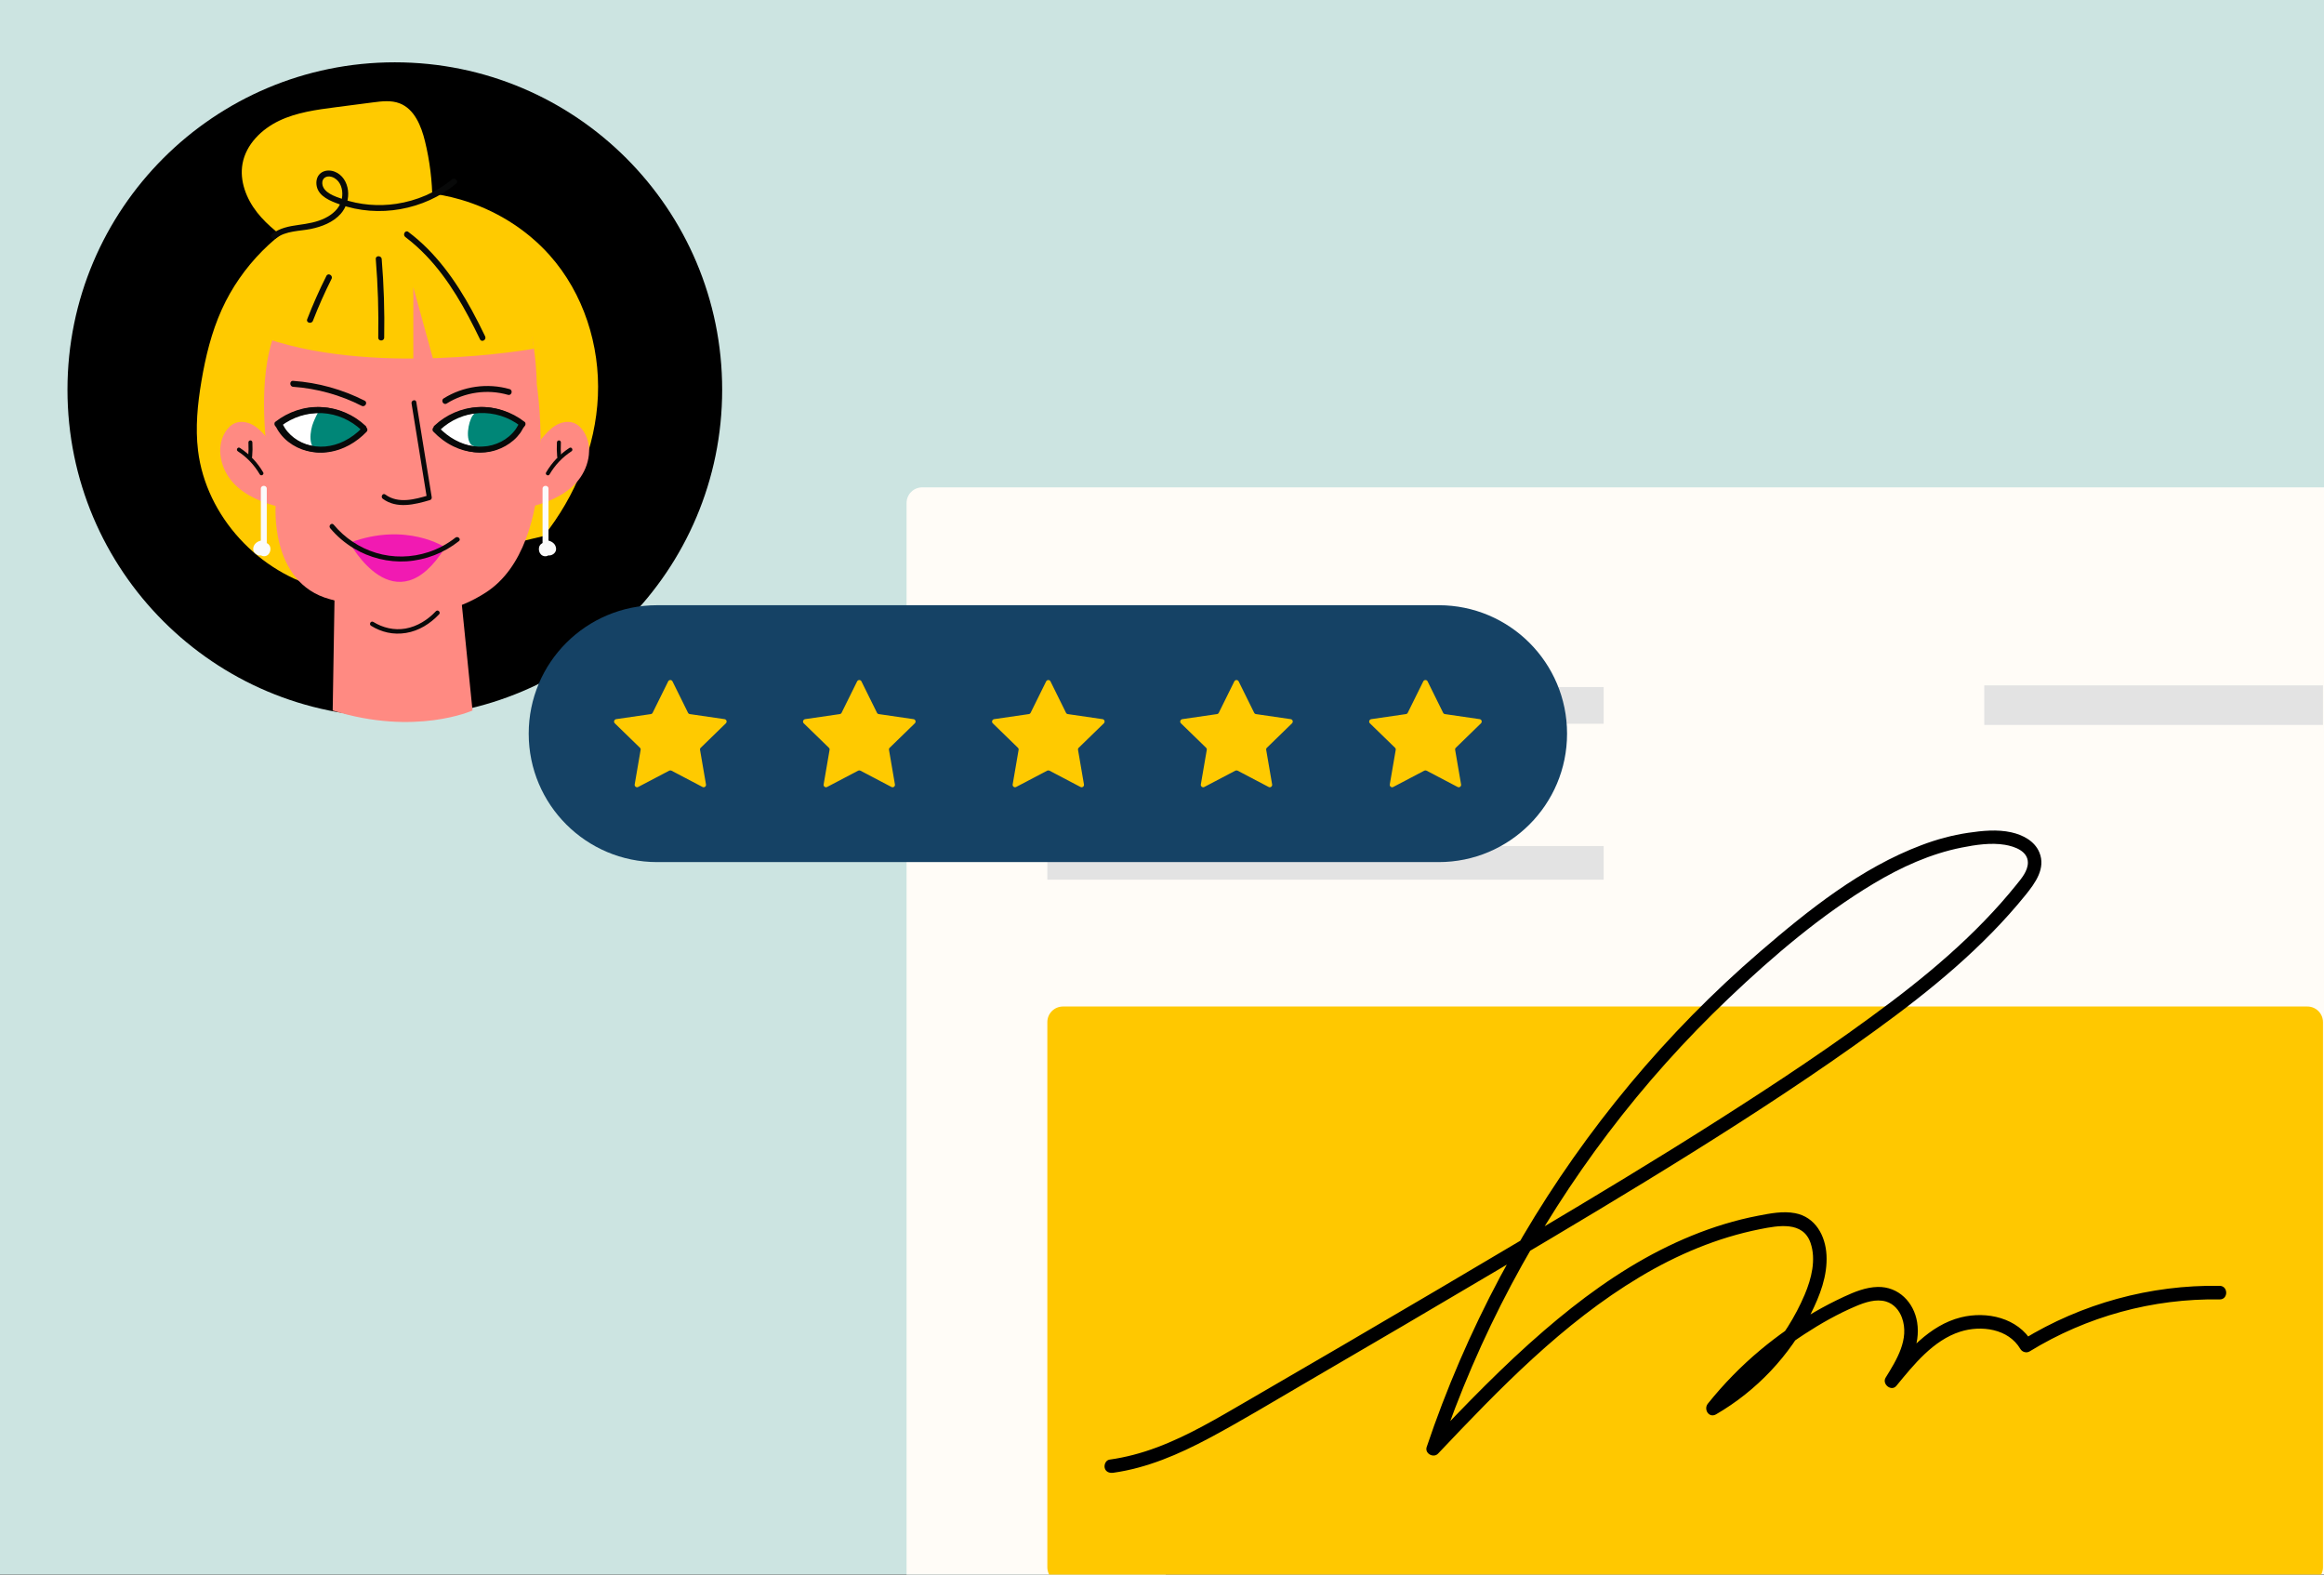 <svg width="1200" height="813" viewBox="0 0 1200 813" fill="none" xmlns="http://www.w3.org/2000/svg">
<rect x="0" y="0" width="1200" height="813" fill="#333333" stroke="none"/>
<g clip-path="url(#clip0_356_445)">
<rect width="1200" height="812.903" fill="#CCE4E1"/>
<rect x="601.935" y="336.773" width="744.988" height="522.4" rx="8.07" fill="black"/>
<rect x="468.112" y="251.611" width="808.585" height="608.71" rx="8.07" fill="#FFFCF7"/>
<g style="mix-blend-mode:multiply">
<path d="M828.056 354.705H540.794V373.645H828.056V354.705Z" fill="#E3E3E3"/>
</g>
<g style="mix-blend-mode:multiply">
<path d="M1199.47 353.822H1024.58V374.264H1199.47V353.822Z" fill="#E3E3E3"/>
</g>
<g style="mix-blend-mode:multiply">
<path d="M828.056 436.783H540.794V454.145H828.056V436.783Z" fill="#E3E3E3"/>
</g>
<path d="M548.866 519.629H1191.4C1195.86 519.629 1199.47 523.242 1199.47 527.699V809.1C1199.47 813.557 1195.86 817.17 1191.4 817.17H548.866C544.409 817.17 540.796 813.557 540.796 809.1V527.699C540.796 523.242 544.409 519.629 548.866 519.629Z" fill="#FFC800"/>
<path d="M574.76 760.35C592.259 757.908 608.635 750.836 624.128 742.584C640.94 733.631 657.26 723.71 673.707 714.14C707.639 694.395 741.487 674.525 775.264 654.528C808.41 634.91 841.514 615.222 874.169 594.804C906.165 574.793 937.809 554.122 968.359 531.964C996.566 511.518 1023.92 489.248 1045.91 462.038C1050.87 455.892 1056.44 448.328 1053.03 440.077C1050.61 434.197 1044.49 431.026 1038.57 429.706C1031.26 428.079 1023.61 428.864 1016.28 429.945C1008 431.166 999.906 433.383 992.089 436.344C960.894 448.118 933.824 469.77 908.789 491.325C884.54 512.206 862.045 535.122 841.584 559.707C821.124 584.293 802.629 610.535 786.406 638.109C770.114 665.824 756.123 694.886 744.63 724.903C741.823 732.228 739.171 739.623 736.673 747.047C735.551 750.387 740.181 752.941 742.539 750.457C774.212 717.002 806.895 683.085 846.721 659.257C865.96 647.75 886.771 638.937 908.817 634.573C918.149 632.721 930.961 630.293 934.876 641.674C937.851 650.318 935.325 660.155 931.901 668.266C922.036 691.617 904.424 711.389 882.533 724.117L886.785 729.632C899.485 713.803 914.584 699.966 931.592 688.866C940.054 683.337 949.022 678.257 958.34 674.314C963.069 672.322 968.696 670.427 973.832 671.929C977.846 673.107 980.666 676.419 982.069 680.264C986.083 691.294 979.277 702.141 973.664 711.221C971.615 714.533 976.597 718.602 979.179 715.473C988.16 704.569 998.179 691.94 1012.18 687.491C1022.95 684.067 1037.04 685.919 1043.21 696.416C1044.15 698.03 1046.38 698.675 1048.01 697.679C1077.42 679.633 1111.61 670.273 1146.12 670.848C1150.63 670.918 1150.63 663.902 1146.12 663.832C1110.43 663.242 1074.88 672.953 1044.47 691.617L1049.27 692.88C1041.91 680.348 1025.91 676.784 1012.52 680.11C996.159 684.179 984.483 698.086 974.225 710.519L979.74 714.771C985.746 705.074 991.822 694.451 989.914 682.622C988.258 672.35 980.329 664.168 969.552 664.407C963.406 664.547 957.624 666.919 952.137 669.459C946.973 671.858 941.907 674.483 936.981 677.331C927.13 683.029 917.798 689.596 909.055 696.879C899.078 705.201 889.984 714.518 881.859 724.65C879.502 727.597 882.421 732.298 886.111 730.165C906.95 718.055 924.211 699.854 935.003 678.271C939.718 668.855 943.689 658.639 943.114 647.918C942.58 637.969 937.416 628.328 926.891 626.322C920.591 625.129 914.079 626.434 907.877 627.627C901.674 628.819 896.159 630.209 890.405 631.949C879.011 635.387 867.939 639.976 857.329 645.364C835.578 656.422 815.764 671.002 797.324 686.902C776.176 705.116 756.769 725.226 737.599 745.475L743.465 748.885C753.387 719.416 765.722 690.817 780.316 663.354C794.91 635.92 811.694 609.651 830.47 584.868C849.331 559.974 870.268 536.623 892.903 515.111C915.539 493.598 940.475 472.296 967.629 456.06C981.705 447.655 996.804 440.764 1012.94 437.565C1020.07 436.148 1028.03 434.927 1035.27 436.148C1040.18 436.976 1047.15 439.361 1047.1 445.409C1047.06 449.675 1043.81 453.492 1041.27 456.636C1038.74 459.779 1035.93 463.105 1033.15 466.248C1027.59 472.521 1021.74 478.527 1015.68 484.323C1003.37 496.082 990.195 506.902 976.611 517.16C947.59 539.079 917.152 559.188 886.476 578.708C855.154 598.649 823.341 617.79 791.43 636.748C758.747 656.17 725.98 675.465 693.143 694.648C676.682 704.26 660.207 713.859 643.718 723.415C628.703 732.116 613.645 741.153 597.339 747.243C589.424 750.204 581.257 752.393 572.879 753.558C570.985 753.825 569.988 756.21 570.423 757.88C570.957 759.901 572.865 760.589 574.746 760.336L574.76 760.35Z" fill="black"/>
<circle cx="203.865" cy="201.199" r="169.027" fill="black"/>
<g clip-path="url(#clip1_356_445)">
<mask id="mask0_356_445" style="mask-type:luminance" maskUnits="userSpaceOnUse" x="34" y="27" width="350" height="350">
<path d="M209.032 376.125C112.828 376.125 34.839 298.136 34.839 201.932C34.839 105.727 112.828 27.738 209.032 27.738C305.236 27.738 383.226 105.727 383.226 201.932C383.226 298.136 305.236 376.125 209.032 376.125Z" fill="white"/>
</mask>
<g mask="url(#mask0_356_445)">
<path d="M280.777 276.711C297.09 256.143 307.583 230.687 308.728 204.464C309.864 178.241 301.293 151.394 283.835 131.788C271.613 118.073 255.321 108.112 237.678 102.998C214.002 96.146 187.881 98.109 165.493 108.439C143.105 118.769 124.655 137.362 114.499 159.822C109.191 171.563 106.113 184.204 103.986 196.916C102.001 208.709 100.805 220.757 102.257 232.631C106.389 266.596 133.819 296.071 167.099 304.028" fill="#FFCA00"/>
<path d="M277.166 198.409C277.166 198.409 289.971 280.505 250.933 305.838C221.284 325.066 191.87 315.125 170.412 309.367C138.738 300.878 142.379 259.937 142.379 259.937C142.379 259.937 121.505 173.812 157.291 151.946C193.076 130.08 254.502 138.282 265.834 151.946C277.166 165.61 277.166 198.409 277.166 198.409Z" fill="#FF8A82"/>
<path d="M262.307 203.846C251.66 200.788 240.042 202.445 230.653 208.316C228.975 209.369 227.431 206.71 229.108 205.667C239.162 199.377 251.732 197.618 263.125 200.88C265.017 201.422 264.209 204.388 262.307 203.836V203.846Z" fill="#080909"/>
<path d="M186.756 209.521C175.762 203.926 163.683 200.562 151.369 199.692C149.416 199.549 149.396 196.481 151.369 196.624C164.246 197.544 176.795 201.022 188.301 206.872C190.06 207.772 188.505 210.421 186.756 209.521Z" fill="#080909"/>
<path d="M187.473 221.756C181.571 227.995 173.267 232.199 164.676 232.117C156.095 232.035 147.443 227.228 143.781 219.455L143.219 218.882C149.457 213.932 157.506 211.324 165.463 211.693C173.42 212.061 181.203 215.395 186.951 220.897" fill="white"/>
<path d="M188.557 222.841C183.351 228.282 176.458 232.291 168.94 233.345C161.812 234.347 154.52 232.537 148.833 228.077C147.32 226.891 145.97 225.531 144.793 224.007C144.231 223.271 143.699 222.514 143.239 221.716C142.85 221.051 142.656 220.499 142.134 219.967C141.613 219.435 141.48 218.31 142.134 217.799C148.792 212.583 157.179 209.719 165.678 210.169C174.177 210.619 181.991 214.097 188.045 219.814C189.487 221.174 187.309 223.342 185.877 221.982C180.426 216.837 173.185 213.636 165.678 213.237C158.171 212.839 150.326 215.252 144.303 219.967V217.799C145.213 218.719 145.673 219.875 146.368 220.959C147.207 222.248 148.199 223.414 149.324 224.467C151.605 226.635 154.397 228.282 157.373 229.294C163.806 231.504 170.802 230.696 176.856 227.719C180.436 225.96 183.627 223.557 186.378 220.673C187.749 219.241 189.917 221.419 188.546 222.841H188.557Z" fill="#080909"/>
<path d="M224.822 221.756C230.723 227.995 239.028 232.199 247.619 232.117C256.21 232.035 264.852 227.228 268.514 219.455L269.076 218.882C262.837 213.932 254.788 211.324 246.832 211.693C238.875 212.061 231.092 215.395 225.344 220.897" fill="white"/>
<path d="M225.907 220.675C230.703 225.687 237.013 229.409 243.968 230.361C250.319 231.23 257.069 229.491 262.009 225.329C263.318 224.224 264.525 222.976 265.517 221.565C266.397 220.317 266.929 218.885 268.003 217.791V219.959C261.979 215.244 254.257 212.831 246.627 213.23C239.12 213.628 231.879 216.83 226.428 221.974C224.996 223.334 222.818 221.166 224.26 219.806C230.315 214.089 238.292 210.601 246.627 210.161C255.116 209.711 263.503 212.575 270.171 217.791C270.825 218.302 270.692 219.427 270.171 219.959C269.25 220.9 268.759 222.301 267.951 223.406C266.929 224.807 265.773 226.106 264.464 227.241C261.866 229.501 258.829 231.209 255.566 232.294C248.458 234.666 240.747 233.664 234.078 230.432C230.212 228.561 226.714 225.922 223.749 222.823C222.378 221.401 224.546 219.223 225.917 220.655L225.907 220.675Z" fill="#080909"/>
<path d="M245.369 230.528C240.286 229.802 241.186 220.771 243.221 216.056C243.794 214.737 244.642 213.438 245.951 212.855C245.951 212.855 258.02 211.618 269.086 218.889C269.086 218.889 261.119 232.788 245.379 230.528H245.369Z" fill="#008677"/>
<path d="M164.082 232.212C158.999 231.485 159.899 222.455 161.935 217.74C162.507 216.42 164.154 212.289 165.463 211.695C165.463 211.695 176.734 213.291 187.8 220.562C187.8 220.562 179.833 234.462 164.093 232.201L164.082 232.212Z" fill="#008677"/>
<path d="M229.874 282.613C229.874 282.613 209.982 269.215 180.557 280.189C180.557 280.189 203.999 324.013 229.874 282.613Z" fill="#F11AB2"/>
<path d="M138.615 226.93C136.426 224.311 134.176 221.642 131.281 219.822C128.387 218.001 124.685 217.132 121.504 218.39C119.305 219.259 117.577 221.039 116.329 223.043C111.307 231.092 113.956 242.23 120.369 249.215C126.781 256.2 136.099 259.77 145.313 261.999" fill="#FF8A82"/>
<path d="M134.135 244.908C131.353 240.111 127.467 236.02 122.813 232.993C121.719 232.277 122.711 230.538 123.846 231.223C123.959 231.295 124.081 231.366 124.194 231.438C125.319 232.123 124.286 233.893 123.161 233.207C123.048 233.136 122.926 233.064 122.813 232.993L123.846 231.223C128.786 234.435 132.938 238.771 135.894 243.864C136.559 245 134.79 246.033 134.125 244.897L134.135 244.908Z" fill="#080909"/>
<path d="M130.32 228.384C130.453 230.828 130.412 233.273 130.198 235.717C130.146 236.269 129.758 236.74 129.175 236.74C128.663 236.74 128.101 236.269 128.152 235.717C128.367 233.283 128.408 230.828 128.275 228.384C128.244 227.832 128.766 227.361 129.297 227.361C129.88 227.361 130.29 227.832 130.32 228.384Z" fill="#080909"/>
<path d="M137.745 252.301C137.745 262.201 137.745 272.111 137.745 282.011C137.745 283.985 134.677 283.985 134.677 282.011C134.677 272.111 134.677 262.201 134.677 252.301C134.677 250.327 137.745 250.327 137.745 252.301Z" fill="#FBFBFB"/>
<path d="M136.036 279.756L137.141 280.165C137.53 280.308 137.928 280.431 138.266 280.676C138.88 281.126 139.319 281.72 139.524 282.456C139.872 283.714 139.524 285.064 138.716 286.066C137.806 287.181 136.22 287.478 134.952 286.823C133.817 286.24 133.254 284.972 133.162 283.755C133.05 282.262 133.94 280.83 135.382 280.39C135.903 280.226 136.497 280.411 136.875 280.789C137.898 281.801 138.102 283.428 137.386 284.675C137.12 285.146 136.599 285.442 136.057 285.432C135.515 285.422 134.973 285.432 134.42 285.432C133.919 285.432 133.316 285.146 133.091 284.675C132.651 283.714 132.518 282.681 132.794 281.648C133.07 280.615 133.704 279.807 134.553 279.214L135.331 282.078C135.331 282.078 135.239 282.088 135.187 282.098L135.597 282.047C135.259 282.098 134.942 282.19 134.625 282.323L134.993 282.17C134.819 282.252 134.645 282.333 134.482 282.436C134.4 282.487 134.318 282.538 134.247 282.599C134.073 282.722 134.379 282.497 134.39 282.487C134.349 282.487 134.287 282.579 134.257 282.599C134.185 282.661 134.124 282.732 134.052 282.794C134.022 282.824 133.991 282.865 133.96 282.896C133.837 283.019 134.165 282.609 134.073 282.753C133.96 282.916 133.858 283.08 133.786 283.254L133.94 282.886C133.858 283.08 133.807 283.264 133.766 283.469L133.817 283.059C133.797 283.254 133.786 283.448 133.817 283.632L133.766 283.223C133.786 283.346 133.817 283.458 133.868 283.571L133.715 283.203C133.766 283.315 133.827 283.417 133.889 283.52C134.011 283.714 133.592 283.172 133.807 283.417C133.848 283.458 133.889 283.509 133.94 283.55C134.042 283.642 134.236 283.745 133.817 283.458C133.868 283.489 133.919 283.53 133.97 283.561C134.083 283.632 134.206 283.694 134.328 283.745L133.96 283.591C134.134 283.663 134.318 283.714 134.512 283.745L134.103 283.694C134.267 283.714 134.431 283.714 134.594 283.694L134.185 283.745C134.308 283.724 134.431 283.694 134.553 283.642L134.185 283.796C134.247 283.765 134.298 283.734 134.349 283.704C134.543 283.612 134.022 284.011 134.206 283.816C134.318 283.704 134.349 283.581 134.114 283.959C134.154 283.898 134.185 283.847 134.226 283.786C134.604 283.08 135.648 282.794 136.323 283.233C137.039 283.694 137.284 284.573 136.875 285.33C136.384 286.24 135.412 286.741 134.4 286.772C133.459 286.792 132.579 286.394 131.874 285.8C131.168 285.207 130.728 284.256 130.739 283.325C130.759 282.231 131.27 281.178 132.068 280.441C132.989 279.592 134.114 279.142 135.351 279.009C135.678 278.979 136.036 279.153 136.282 279.337C136.527 279.521 136.762 279.817 136.834 280.134C136.998 280.84 136.711 281.464 136.128 281.863C135.903 282.016 136.364 281.658 136.241 281.771C136.2 281.812 136.149 281.842 136.108 281.883C135.995 281.996 135.801 282.303 136.067 281.883C135.934 282.078 135.822 282.272 135.729 282.487L135.883 282.119C135.801 282.333 135.74 282.558 135.699 282.794L135.75 282.384C135.719 282.64 135.709 282.896 135.75 283.152L135.699 282.742C135.729 282.947 135.781 283.152 135.862 283.346L135.709 282.978C135.709 282.978 135.75 283.059 135.77 283.111L134.441 282.354C134.983 282.354 135.525 282.354 136.077 282.354L134.748 283.111C134.789 283.049 134.819 282.988 134.85 282.916L134.697 283.284C134.748 283.152 134.789 283.019 134.809 282.875L134.758 283.284C134.778 283.141 134.778 282.998 134.758 282.855L134.809 283.264C134.789 283.1 134.748 282.937 134.686 282.783L134.84 283.152C134.799 283.059 134.758 282.988 134.707 282.906C134.615 282.783 134.656 282.824 134.819 283.049C134.789 283.019 134.758 282.978 134.717 282.947L136.21 283.346C136.149 283.366 136.087 283.387 136.026 283.407L136.394 283.254C136.394 283.254 136.169 283.397 136.149 283.387C136.169 283.387 136.486 283.09 136.333 283.244C136.302 283.274 136.272 283.305 136.241 283.336C136.087 283.479 136.384 283.172 136.384 283.141C136.384 283.152 136.312 283.233 136.312 283.254C136.261 283.336 136.22 283.407 136.19 283.499L136.343 283.131C136.272 283.305 136.231 283.489 136.2 283.673L136.251 283.264C136.231 283.469 136.231 283.683 136.251 283.888L136.2 283.479C136.231 283.704 136.292 283.919 136.374 284.133L136.22 283.765C136.261 283.867 136.312 283.97 136.374 284.062C136.405 284.113 136.435 284.154 136.466 284.195C136.537 284.307 136.159 283.837 136.353 284.041C136.384 284.072 136.415 284.103 136.445 284.144C136.65 284.358 136.128 283.939 136.312 284.041C136.405 284.092 136.486 284.154 136.589 284.195L136.22 284.041C136.333 284.092 136.456 284.123 136.578 284.133L136.169 284.082C136.302 284.092 136.435 284.092 136.568 284.082L136.159 284.133C136.282 284.113 136.405 284.082 136.527 284.031L136.159 284.184C136.261 284.144 136.353 284.082 136.445 284.031C136.63 283.919 136.108 284.338 136.312 284.123C136.353 284.082 136.394 284.041 136.425 284C136.537 283.878 136.537 283.745 136.323 284.144C136.353 284.092 136.384 284.052 136.415 284C136.476 283.898 136.537 283.786 136.578 283.673L136.425 284.041C136.517 283.827 136.578 283.602 136.609 283.366L136.558 283.775C136.589 283.561 136.589 283.346 136.558 283.131L136.609 283.54C136.578 283.366 136.537 283.192 136.476 283.029L136.63 283.397C136.599 283.315 136.558 283.244 136.507 283.162C136.486 283.131 136.466 283.1 136.445 283.059C136.66 283.448 136.67 283.336 136.568 283.223C136.537 283.192 136.507 283.172 136.486 283.141C136.323 282.967 136.65 283.295 136.67 283.274C136.67 283.264 136.425 283.131 136.415 283.121L136.783 283.274L135.218 282.691C134.84 282.548 134.512 282.344 134.298 281.986C134.103 281.658 134.022 281.167 134.144 280.799C134.379 280.063 135.228 279.429 136.036 279.725V279.756Z" fill="#FBFBFB"/>
<path d="M279.274 226.93C281.462 224.311 283.712 221.642 286.607 219.822C289.501 218.001 293.203 217.132 296.384 218.39C298.583 219.259 300.312 221.039 301.559 223.043C306.581 231.092 303.932 242.23 297.519 249.215C291.107 256.2 281.79 259.77 272.575 261.999" fill="#FF8A82"/>
<path d="M281.994 243.878C284.96 238.785 289.102 234.448 294.042 231.237L295.075 233.006C294.962 233.078 294.839 233.149 294.727 233.221C293.602 233.906 292.569 232.137 293.694 231.452C293.806 231.38 293.929 231.309 294.042 231.237C295.177 230.552 296.169 232.29 295.075 233.006C290.421 236.023 286.545 240.125 283.753 244.921C283.088 246.057 281.319 245.034 281.984 243.888L281.994 243.878Z" fill="#080909"/>
<path d="M289.614 228.384C289.481 230.828 289.522 233.273 289.737 235.717C289.788 236.269 289.236 236.74 288.714 236.74C288.121 236.74 287.743 236.269 287.691 235.717C287.477 233.283 287.436 230.828 287.569 228.384C287.599 227.832 288.019 227.361 288.591 227.361C289.123 227.361 289.645 227.832 289.614 228.384Z" fill="#080909"/>
<path d="M283.221 252.301C283.221 262.201 283.221 272.111 283.221 282.011C283.221 283.985 280.152 283.985 280.152 282.011C280.152 272.111 280.152 262.201 280.152 252.301C280.152 250.327 283.221 250.327 283.221 252.301Z" fill="#FBFBFB"/>
<path d="M282.668 282.713L281.103 283.296L281.472 283.142C281.39 283.183 281.318 283.234 281.236 283.286C281.093 283.367 281.553 282.999 281.41 283.153C281.38 283.183 281.339 283.224 281.308 283.255C281.257 283.306 281.155 283.449 281.339 283.204C281.523 282.958 281.41 283.101 281.38 283.163C281.339 283.245 281.288 283.327 281.247 283.419L281.4 283.05C281.328 283.214 281.288 283.388 281.267 283.562L281.318 283.153C281.288 283.367 281.298 283.582 281.318 283.797L281.267 283.388C281.298 283.623 281.359 283.848 281.451 284.063L281.298 283.695C281.339 283.797 281.39 283.899 281.451 284.002C281.482 284.053 281.523 284.104 281.553 284.165C281.328 283.766 281.339 283.899 281.451 284.022C281.492 284.063 281.533 284.104 281.564 284.145C281.768 284.349 281.308 283.971 281.421 284.042C281.533 284.114 281.615 284.165 281.727 284.216L281.359 284.063C281.482 284.114 281.594 284.145 281.727 284.165L281.318 284.114C281.451 284.134 281.584 284.134 281.717 284.114L281.308 284.165C281.431 284.145 281.553 284.114 281.666 284.073L281.298 284.227C281.4 284.186 281.482 284.124 281.574 284.073C281.768 283.961 281.236 284.37 281.421 284.186C281.461 284.145 281.492 284.114 281.533 284.073C281.717 283.889 281.4 284.206 281.41 284.237C281.41 284.216 281.502 284.104 281.513 284.083C281.574 283.991 281.615 283.889 281.666 283.787L281.513 284.155C281.594 283.94 281.656 283.725 281.686 283.5L281.635 283.909C281.656 283.705 281.666 283.49 281.635 283.286L281.686 283.695C281.666 283.511 281.615 283.326 281.543 283.153L281.697 283.521C281.656 283.439 281.625 283.357 281.574 283.275C281.553 283.245 281.533 283.214 281.513 283.183C281.431 283.05 281.819 283.531 281.635 283.357C281.605 283.326 281.584 283.306 281.553 283.275C281.431 283.163 281.369 283.234 281.727 283.398C281.646 283.357 281.574 283.296 281.482 283.265L281.85 283.419C281.789 283.398 281.727 283.367 281.666 283.357L283.159 282.958C283.159 282.958 283.088 283.03 283.057 283.061C283.221 282.836 283.261 282.795 283.169 282.917C283.118 282.999 283.077 283.081 283.036 283.163L283.19 282.795C283.129 282.948 283.088 283.112 283.067 283.275L283.118 282.866C283.108 283.009 283.108 283.153 283.118 283.296L283.067 282.887C283.088 283.03 283.129 283.163 283.18 283.296L283.026 282.928C283.057 282.989 283.088 283.05 283.129 283.122L281.799 282.365C282.341 282.365 282.883 282.365 283.435 282.365L282.106 283.122C282.106 283.122 282.147 283.04 282.167 282.989L282.014 283.357C282.096 283.163 282.147 282.958 282.177 282.754L282.126 283.163C282.157 282.907 282.157 282.651 282.126 282.396L282.177 282.805C282.136 282.57 282.075 282.345 281.993 282.13L282.147 282.498C282.055 282.283 281.901 282.099 281.809 281.895C281.819 281.915 282.055 282.191 281.922 282.038C281.881 281.997 281.84 281.956 281.799 281.915C281.758 281.874 281.717 281.833 281.666 281.792C281.482 281.619 281.973 282.017 281.758 281.864C281.216 281.486 280.838 280.811 281.052 280.136C281.134 279.88 281.267 279.655 281.451 279.461C281.686 279.205 282.188 278.97 282.535 279.011C283.047 279.062 283.538 279.143 284.018 279.338C284.611 279.583 285.102 279.859 285.604 280.258C286.473 280.954 286.994 281.956 287.127 283.061C287.363 285.065 285.583 286.65 283.691 286.773C282.617 286.845 281.533 286.292 281.011 285.341C280.633 284.636 280.817 283.633 281.564 283.245C282.31 282.856 283.251 283.04 283.66 283.797C283.691 283.858 283.732 283.909 283.773 283.971C283.538 283.582 283.568 283.705 283.681 283.828C283.865 284.022 283.343 283.623 283.538 283.715C283.599 283.746 283.65 283.776 283.701 283.807L283.333 283.654C283.456 283.705 283.568 283.736 283.701 283.756L283.292 283.705C283.456 283.725 283.619 283.725 283.783 283.705L283.374 283.756C283.568 283.725 283.742 283.674 283.926 283.603L283.558 283.756C283.671 283.705 283.783 283.654 283.885 283.592C283.947 283.552 283.998 283.511 284.059 283.47C283.64 283.746 283.824 283.654 283.936 283.562C283.977 283.521 284.029 283.48 284.069 283.429C284.274 283.204 283.916 283.664 283.977 283.551C284.039 283.439 284.11 283.337 284.161 283.214L284.008 283.582C284.049 283.47 284.09 283.357 284.11 283.234L284.059 283.644C284.09 283.449 284.08 283.255 284.059 283.071L284.11 283.48C284.08 283.275 284.018 283.081 283.936 282.897L284.09 283.265C284.018 283.101 283.926 282.948 283.824 282.795C283.711 282.631 283.916 282.928 283.936 282.938C283.906 282.917 283.875 282.856 283.844 282.836C283.773 282.754 283.701 282.682 283.619 282.611C283.589 282.58 283.548 282.549 283.517 282.519C283.384 282.396 283.804 282.723 283.66 282.631C283.579 282.58 283.507 282.519 283.425 282.467C283.251 282.355 283.067 282.263 282.883 282.181L283.251 282.334C282.934 282.201 282.617 282.109 282.28 282.058L282.689 282.109C282.689 282.109 282.597 282.099 282.546 282.089L283.323 279.225C284.182 279.818 284.806 280.647 285.082 281.659C285.358 282.672 285.225 283.725 284.785 284.687C284.56 285.167 283.957 285.444 283.456 285.444C282.914 285.444 282.372 285.444 281.819 285.444C281.267 285.444 280.766 285.147 280.49 284.687C279.774 283.439 279.978 281.813 281.001 280.8C281.38 280.422 281.973 280.248 282.494 280.401C285.276 281.25 285.358 285.167 283.169 286.702C281.993 287.52 280.367 287.264 279.365 286.292C278.424 285.382 278.107 284.012 278.311 282.754C278.414 282.099 278.751 281.445 279.242 280.984C279.948 280.32 280.971 280.095 281.86 279.767C282.218 279.634 282.73 279.737 283.047 279.921C283.364 280.105 283.671 280.473 283.752 280.841C283.947 281.711 283.486 282.426 282.679 282.733L282.668 282.713Z" fill="#FBFBFB"/>
<path d="M238.098 308.492L243.979 366.809C243.979 366.809 214.431 380.156 171.783 366.809L172.744 308.492" fill="#FF8A82"/>
<path d="M226.704 317.17C222.153 321.987 216.262 325.71 209.634 326.773C203.007 327.837 197.014 326.405 191.593 323.071C190.335 322.294 191.491 320.309 192.759 321.087C197.729 324.145 203.59 325.525 209.389 324.503C215.515 323.419 220.854 320.023 225.088 315.543C226.111 314.47 227.737 316.096 226.714 317.17H226.704Z" fill="#080909"/>
<path d="M189.303 222.894C184.097 228.335 177.204 232.344 169.686 233.397C162.558 234.4 155.266 232.589 149.579 228.13C148.066 226.944 146.716 225.584 145.54 224.06C144.977 223.323 144.445 222.566 143.985 221.769C143.596 221.104 143.402 220.552 142.88 220.02C142.359 219.488 142.226 218.363 142.88 217.852C149.538 212.636 157.925 209.772 166.424 210.222C174.759 210.662 182.737 214.149 188.791 219.866C190.233 221.227 188.055 223.395 186.623 222.035C181.172 216.89 173.931 213.689 166.424 213.29C158.917 212.891 151.073 215.305 145.049 220.02V217.852C145.959 218.772 146.419 219.928 147.115 221.012C147.953 222.301 148.945 223.466 150.07 224.52C152.351 226.688 155.143 228.335 158.119 229.347C164.552 231.556 171.548 230.748 177.603 227.772C181.182 226.013 184.373 223.61 187.124 220.725C188.495 219.294 190.663 221.472 189.292 222.894H189.303Z" fill="#080909"/>
<path d="M226.654 220.71C231.45 225.722 237.761 229.445 244.715 230.396C251.066 231.265 257.817 229.527 262.756 225.364C264.066 224.259 265.272 223.012 266.264 221.6C267.144 220.353 267.676 218.921 268.75 217.826V219.995C262.726 215.28 255.004 212.866 247.374 213.265C239.867 213.664 232.626 216.865 227.175 222.009C225.743 223.37 223.565 221.201 225.007 219.841C231.062 214.124 239.039 210.636 247.374 210.197C255.71 209.757 264.25 212.61 270.918 217.826C271.572 218.338 271.439 219.463 270.918 219.995C269.997 220.935 269.507 222.337 268.699 223.441C267.676 224.842 266.52 226.141 265.211 227.276C262.613 229.537 259.576 231.245 256.313 232.329C249.205 234.702 241.494 233.699 234.825 230.467C230.959 228.596 227.462 225.957 224.496 222.858C223.125 221.437 225.293 219.258 226.664 220.69L226.654 220.71Z" fill="#080909"/>
<path d="M269.077 133.687L275.704 180.027C275.704 180.027 190.101 195.348 132.275 172.817L147.493 125.393L269.066 133.687H269.077Z" fill="#FFCA00"/>
<path d="M225.886 193.586L213.408 148.217V193.586" fill="#FF8A82"/>
<path d="M214.953 207.546C217.602 223.9 220.251 240.243 222.91 256.597C223.022 257.292 222.736 257.957 222.02 258.172C214.165 260.493 204.869 262.825 197.658 257.507C196.349 256.546 197.617 254.316 198.947 255.298C205.605 260.207 214.125 257.845 221.345 255.707L220.455 257.282C217.806 240.928 215.157 224.585 212.498 208.231C212.232 206.626 214.697 205.93 214.963 207.556L214.953 207.546Z" fill="#080909"/>
<path d="M223.277 103.731C223.185 93.37 221.907 83.02 219.452 72.956C217.509 64.989 213.981 56.265 206.33 53.34C202.004 51.683 197.197 52.256 192.605 52.86C186.213 53.688 179.831 54.516 173.439 55.345C163.447 56.644 153.26 57.994 144.158 62.33C135.056 66.667 127.058 74.542 125.237 84.452C123.601 93.35 127.17 102.565 132.765 109.683C138.359 116.801 145.815 122.161 153.168 127.428" fill="#FFCA00"/>
<path d="M236.963 279.368C229.242 285.484 219.802 289.146 209.973 289.79C200.451 290.404 190.858 287.98 182.676 283.091C178.063 280.33 173.921 276.801 170.485 272.68C169.442 271.422 171.242 269.601 172.295 270.869C178.002 277.722 185.642 282.825 194.182 285.423C203.018 288.103 212.489 287.908 221.244 285.034C226.265 283.388 231.011 280.851 235.153 277.568C236.431 276.556 238.252 278.356 236.963 279.379V279.368Z" fill="#090A0A"/>
<path d="M210.841 119.734C224.955 130.319 235.274 144.863 243.65 160.204C246.064 164.622 248.324 169.112 250.503 173.643C251.352 175.412 248.713 176.967 247.854 175.187C240.429 159.785 232.001 144.495 220.117 132.048C216.773 128.55 213.173 125.288 209.297 122.373C207.732 121.197 209.266 118.538 210.841 119.724V119.734Z" fill="#080909"/>
<path d="M197.096 133.756C198.211 147.236 198.63 160.777 198.375 174.298C198.334 176.271 195.266 176.271 195.307 174.298C195.562 160.767 195.133 147.236 194.028 133.756C193.864 131.792 196.933 131.803 197.096 133.756Z" fill="#080909"/>
<path d="M171.181 143.989C167.632 151.046 164.431 158.256 161.577 165.62C160.871 167.441 157.905 166.653 158.621 164.802C161.567 157.193 164.87 149.727 168.542 142.434C169.432 140.665 172.081 142.22 171.191 143.979L171.181 143.989Z" fill="#080909"/>
<path d="M235.499 94.831C219.053 108.444 195.458 112.699 175.331 105.478C170.739 103.831 164.582 101.489 163.518 96.069C163.068 93.747 163.528 91.149 165.4 89.544C167.415 87.815 170.33 87.693 172.733 88.603C176.834 90.147 179.156 94.085 179.688 98.288C180.22 102.492 178.87 107.053 175.955 110.357C172.027 114.805 166.157 117.035 160.481 118.201C154.804 119.367 147.522 119.101 142.552 123.018C141.018 124.225 138.829 122.067 140.384 120.85C144.362 117.71 149.21 116.81 154.119 116.125C159.028 115.44 163.58 114.713 167.855 112.596C171.598 110.745 175.065 107.841 176.251 103.688C177.182 100.426 176.906 96.457 174.738 93.716C173.613 92.295 171.894 91.231 170.064 91.109C167.763 90.965 166.239 92.52 166.423 94.801C166.811 99.536 173.152 101.489 176.885 102.768C185.753 105.805 195.387 106.624 204.653 105.222C215.105 103.647 225.169 99.413 233.331 92.653C234.844 91.405 237.023 93.563 235.499 94.821V94.831Z" fill="#080909"/>
</g>
</g>
<path d="M742.863 312.451H339.288C302.678 312.451 273 342.129 273 378.739V378.784C273 415.393 302.678 445.071 339.288 445.071H742.863C779.472 445.071 809.15 415.393 809.15 378.784V378.739C809.15 342.129 779.472 312.451 742.863 312.451Z" fill="#154265"/>
<path d="M347.253 351.787L355.263 367.988C355.443 368.348 355.803 368.618 356.208 368.663L374.119 371.273C375.154 371.408 375.559 372.668 374.794 373.433L361.833 386.033C361.518 386.303 361.384 386.753 361.474 387.158L364.534 404.979C364.714 406.014 363.634 406.779 362.734 406.284L346.713 397.869C346.353 397.689 345.903 397.689 345.543 397.869L329.523 406.284C328.623 406.779 327.542 405.969 327.722 404.979L330.783 387.158C330.873 386.753 330.737 386.348 330.422 386.033L317.462 373.433C316.697 372.713 317.147 371.453 318.137 371.273L336.048 368.663C336.453 368.618 336.813 368.348 336.993 367.988L345.003 351.787C345.453 350.842 346.803 350.842 347.253 351.787Z" fill="#FFCA00"/>
<path d="M444.816 351.787L452.827 367.988C453.007 368.348 453.367 368.618 453.772 368.663L471.682 371.273C472.717 371.408 473.122 372.668 472.357 373.433L459.397 386.033C459.082 386.303 458.947 386.753 459.037 387.158L462.097 404.979C462.277 406.014 461.197 406.779 460.297 406.284L444.276 397.869C443.916 397.689 443.466 397.689 443.106 397.869L427.085 406.284C426.185 406.779 425.106 405.969 425.286 404.979L428.346 387.158C428.436 386.753 428.301 386.348 427.986 386.033L415.025 373.433C414.26 372.713 414.71 371.453 415.7 371.273L433.611 368.663C434.016 368.618 434.376 368.348 434.556 367.988L442.566 351.787C443.016 350.842 444.366 350.842 444.816 351.787Z" fill="#FFCA00"/>
<path d="M542.425 351.787L550.435 367.988C550.615 368.348 550.975 368.618 551.38 368.663L569.291 371.273C570.326 371.408 570.731 372.668 569.966 373.433L557.005 386.033C556.69 386.303 556.555 386.753 556.646 387.158L559.706 404.979C559.886 406.014 558.806 406.779 557.906 406.284L541.885 397.869C541.525 397.689 541.075 397.689 540.715 397.869L524.694 406.284C523.794 406.779 522.714 405.969 522.894 404.979L525.955 387.158C526.045 386.753 525.909 386.348 525.594 386.033L512.634 373.433C511.869 372.713 512.319 371.453 513.309 371.273L531.219 368.663C531.624 368.618 531.985 368.348 532.165 367.988L540.175 351.787C540.625 350.842 541.975 350.842 542.425 351.787Z" fill="#FFCA00"/>
<path d="M639.584 351.787L647.594 367.988C647.774 368.348 648.134 368.618 648.539 368.663L666.45 371.273C667.485 371.408 667.89 372.668 667.125 373.433L654.165 386.033C653.85 386.303 653.714 386.753 653.804 387.158L656.865 404.979C657.045 406.014 655.965 406.779 655.064 406.284L639.044 397.869C638.684 397.689 638.234 397.689 637.874 397.869L621.853 406.284C620.953 406.779 619.873 405.969 620.053 404.979L623.113 387.158C623.203 386.753 623.069 386.348 622.754 386.033L609.793 373.433C609.028 372.713 609.478 371.453 610.468 371.273L628.379 368.663C628.784 368.618 629.144 368.348 629.324 367.988L637.334 351.787C637.784 350.842 639.134 350.842 639.584 351.787Z" fill="#FFCA00"/>
<path d="M737.147 351.787L745.158 367.988C745.338 368.348 745.698 368.618 746.103 368.663L764.013 371.273C765.048 371.408 765.454 372.668 764.688 373.433L751.728 386.033C751.413 386.303 751.278 386.753 751.368 387.158L754.429 404.979C754.609 406.014 753.528 406.779 752.628 406.284L736.607 397.869C736.247 397.689 735.797 397.689 735.437 397.869L719.417 406.284C718.517 406.779 717.437 405.969 717.617 404.979L720.677 387.158C720.767 386.753 720.632 386.348 720.317 386.033L707.356 373.433C706.591 372.713 707.041 371.453 708.032 371.273L725.942 368.663C726.347 368.618 726.707 368.348 726.887 367.988L734.897 351.787C735.347 350.842 736.697 350.842 737.147 351.787Z" fill="#FFCA00"/>
</g>
<defs>
<clipPath id="clip0_356_445">
<rect width="1200" height="812.903" fill="white"/>
</clipPath>
<clipPath id="clip1_356_445">
<rect width="348.387" height="348.387" fill="white" transform="matrix(-1 0 0 1 383.225 27.74)"/>
</clipPath>
</defs>
</svg>
